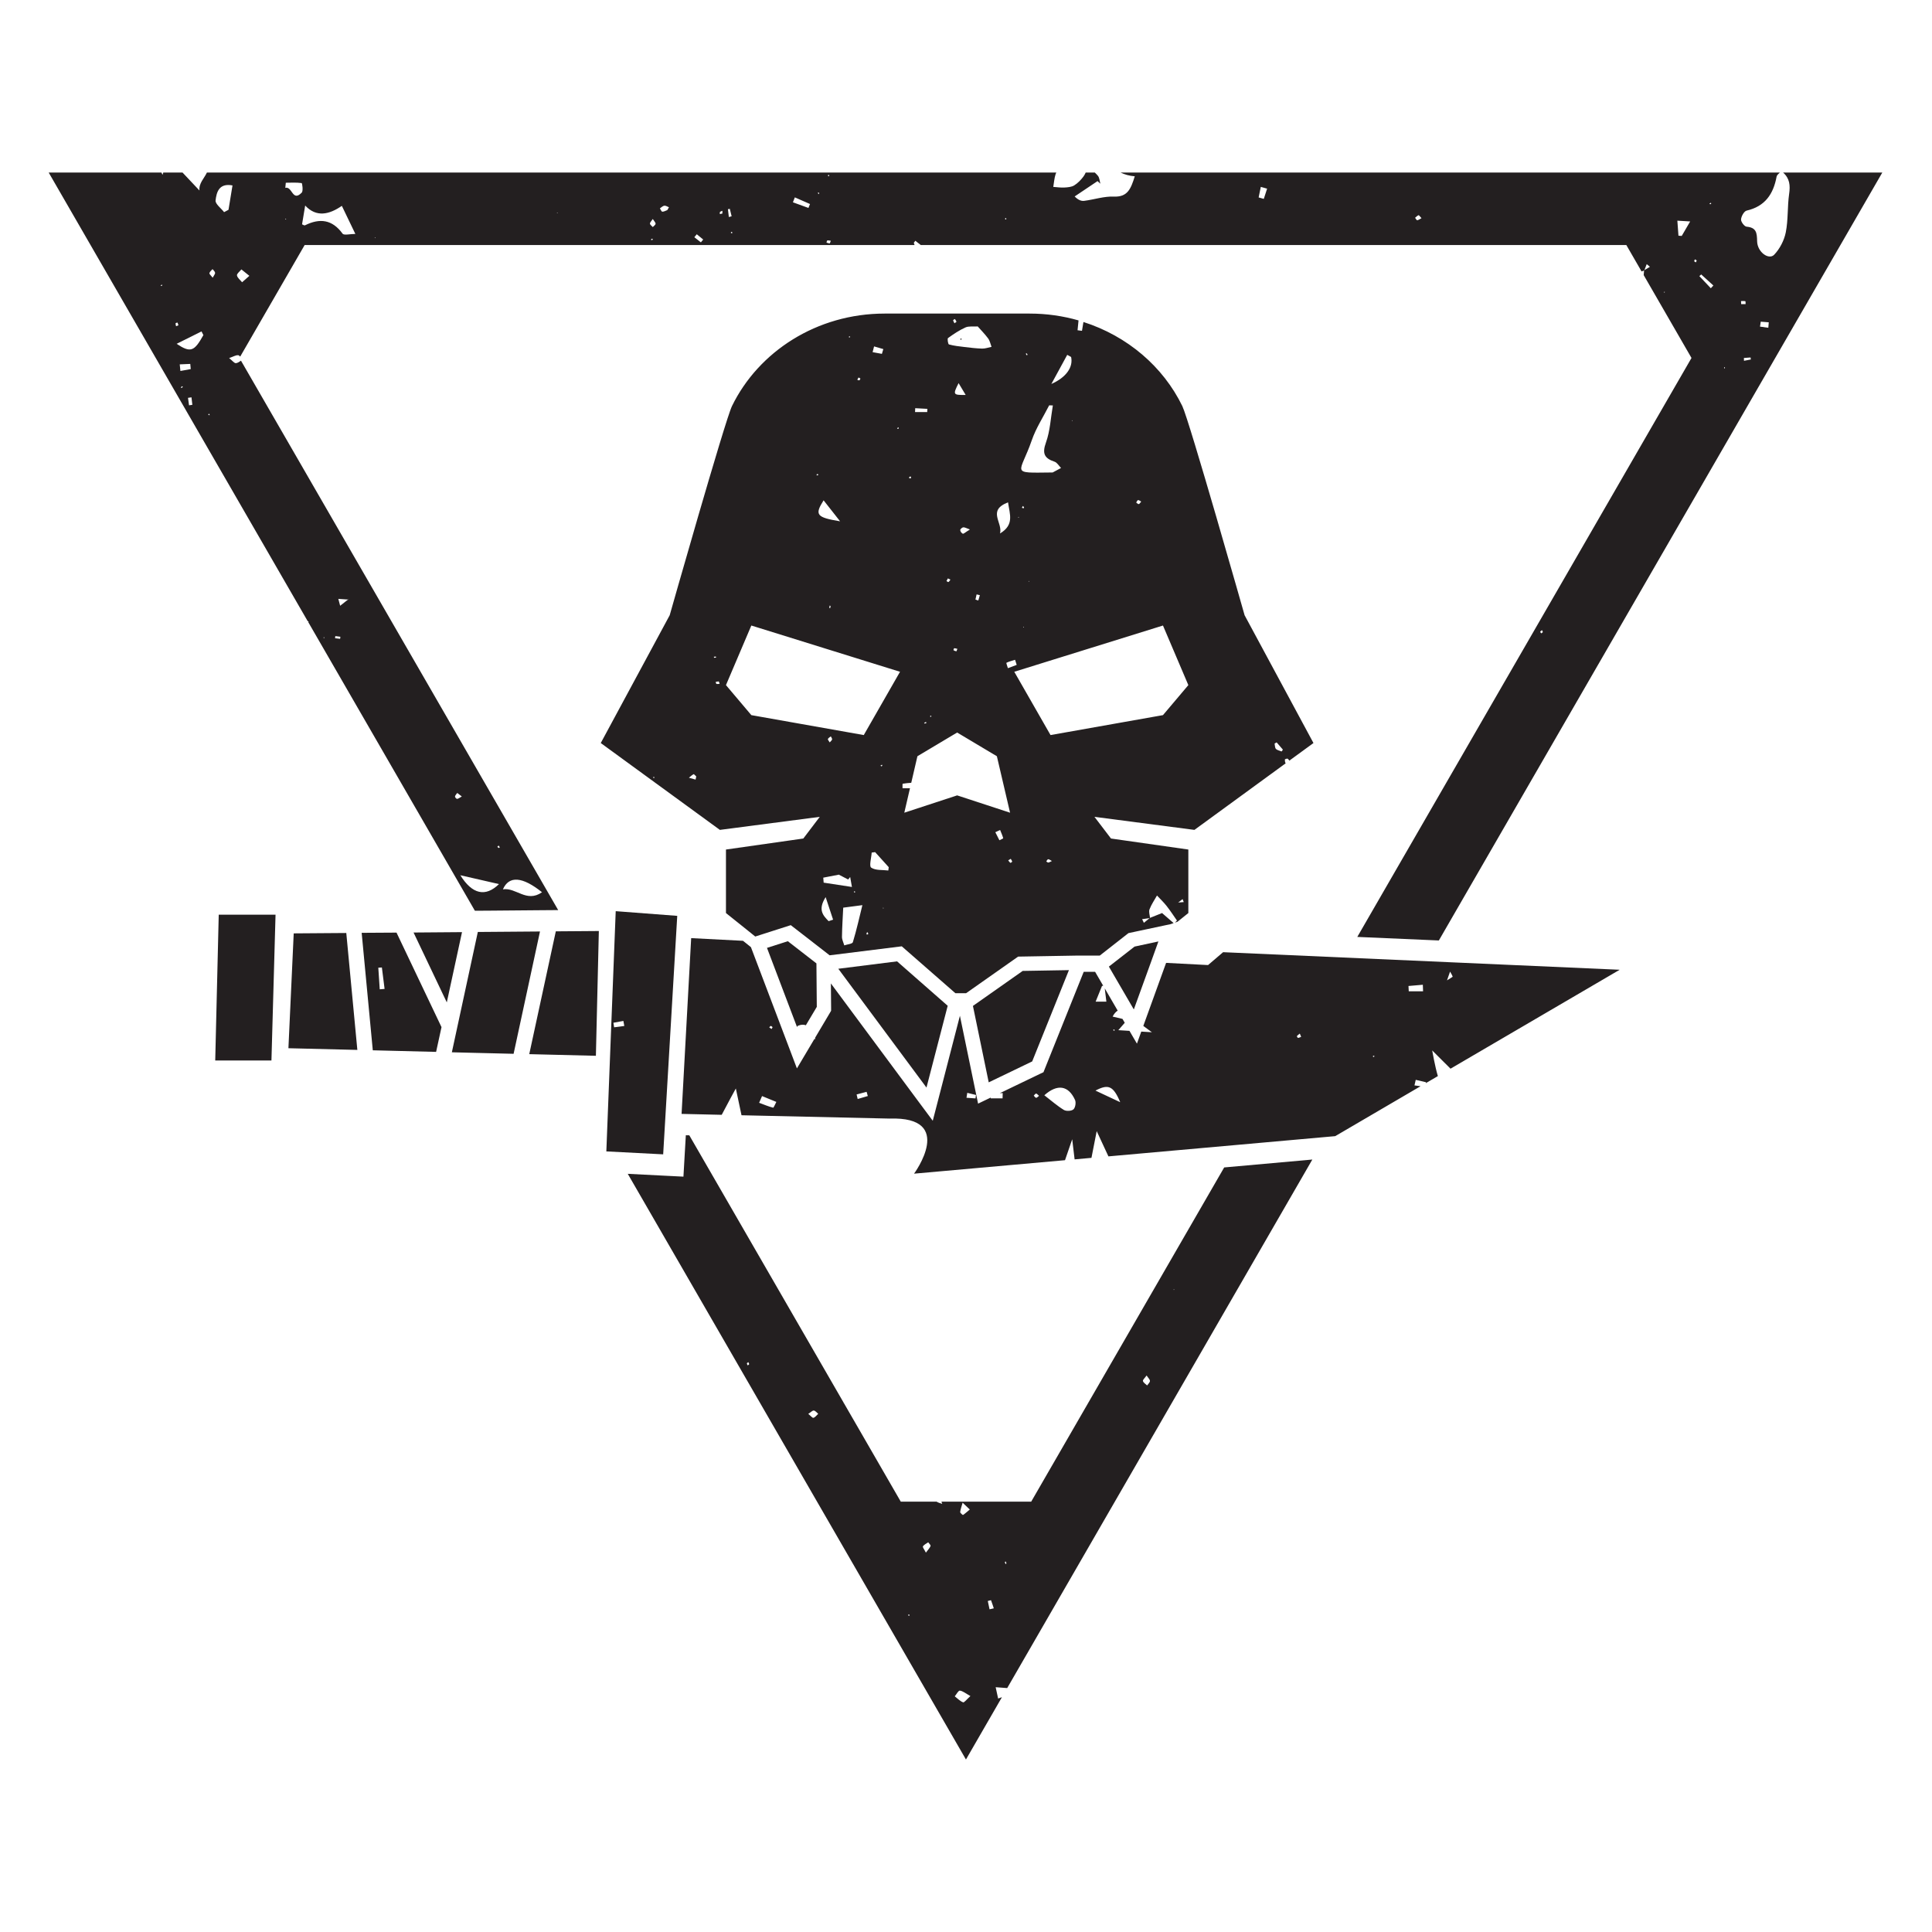 <?xml version="1.0" encoding="UTF-8" standalone="no"?>
<!-- Created with Inkscape (http://www.inkscape.org/) -->

<svg
   width="400pt"
   height="400pt"
   viewBox="0 0 141.111 141.111"
   version="1.1"
   id="svg1"
   inkscape:version="1.3.2 (091e20e, 2023-11-25)"
   sodipodi:docname="kommandos.svg"
   xmlns:inkscape="http://www.inkscape.org/namespaces/inkscape"
   xmlns:sodipodi="http://sodipodi.sourceforge.net/DTD/sodipodi-0.dtd"
   xmlns="http://www.w3.org/2000/svg"
   xmlns:svg="http://www.w3.org/2000/svg">
  <sodipodi:namedview
     id="namedview1"
     pagecolor="#ffffff"
     bordercolor="#666666"
     borderopacity="1.0"
     inkscape:showpageshadow="2"
     inkscape:pageopacity="0.0"
     inkscape:pagecheckerboard="0"
     inkscape:deskcolor="#d1d1d1"
     inkscape:document-units="mm"
     inkscape:zoom="0.2102413"
     inkscape:cx="392.40625"
     inkscape:cy="558.88162"
     inkscape:window-width="1512"
     inkscape:window-height="916"
     inkscape:window-x="0"
     inkscape:window-y="38"
     inkscape:window-maximized="1"
     inkscape:current-layer="layer1" />
  <defs
     id="defs1">
    <clipPath
       clipPathUnits="userSpaceOnUse"
       id="clipPath38">
      <path
         d="M 0,0 H 609.449 V 793.701 H 0 Z"
         transform="translate(-196.133,-418.46)"
         id="path38" />
    </clipPath>
    <clipPath
       clipPathUnits="userSpaceOnUse"
       id="clipPath40">
      <path
         d="M 0,0 H 609.449 V 793.701 H 0 Z"
         transform="translate(-357.953,-433.975)"
         id="path40" />
    </clipPath>
    <clipPath
       clipPathUnits="userSpaceOnUse"
       id="clipPath42">
      <path
         d="M 0,0 H 609.449 V 793.701 H 0 Z"
         transform="translate(-344.557,-436.2)"
         id="path42" />
    </clipPath>
    <clipPath
       clipPathUnits="userSpaceOnUse"
       id="clipPath44">
      <path
         d="M 0,0 H 609.449 V 793.701 H 0 Z"
         transform="translate(-274.447,-461.998)"
         id="path44" />
    </clipPath>
    <clipPath
       clipPathUnits="userSpaceOnUse"
       id="clipPath46">
      <path
         d="M 0,0 H 609.449 V 793.701 H 0 Z"
         transform="translate(-303.813,-560.953)"
         id="path46" />
    </clipPath>
    <clipPath
       clipPathUnits="userSpaceOnUse"
       id="clipPath48">
      <path
         d="M 0,0 H 609.449 V 793.701 H 0 Z"
         transform="translate(-214.301,-412.863)"
         id="path48" />
    </clipPath>
    <clipPath
       clipPathUnits="userSpaceOnUse"
       id="clipPath50">
      <path
         d="M 0,0 H 609.449 V 793.701 H 0 Z"
         transform="translate(-164.438,-414.093)"
         id="path50" />
    </clipPath>
    <clipPath
       clipPathUnits="userSpaceOnUse"
       id="clipPath52">
      <path
         d="M 0,0 H 609.449 V 793.701 H 0 Z"
         transform="translate(-199.485,-418.855)"
         id="path52" />
    </clipPath>
    <clipPath
       clipPathUnits="userSpaceOnUse"
       id="clipPath54">
      <path
         d="M 0,0 H 609.449 V 793.701 H 0 Z"
         transform="translate(-244.94,-441.497)"
         id="path54" />
    </clipPath>
    <clipPath
       clipPathUnits="userSpaceOnUse"
       id="clipPath57">
      <path
         d="M 0,0 H 609.449 V 793.701 H 0 Z"
         transform="translate(-473.893,-595.395)"
         id="path57" />
    </clipPath>
    <clipPath
       clipPathUnits="userSpaceOnUse"
       id="clipPath59">
      <path
         d="M 0,0 H 609.449 V 793.701 H 0 Z"
         transform="translate(-273.757,-431.655)"
         id="path59" />
    </clipPath>
    <clipPath
       clipPathUnits="userSpaceOnUse"
       id="clipPath62">
      <path
         d="M 0,0 H 609.449 V 793.701 H 0 Z"
         transform="translate(-311.374,-279.455)"
         id="path62" />
    </clipPath>
  </defs>
  <g
     inkscape:label="Layer 1"
     inkscape:groupmode="layer"
     id="layer1">
    <g
       id="g1"
       transform="translate(-33.936,-77.357)">
      <path
         id="path36"
         d="m 49.656,154.814 h 4.106 l 0.299,-10.65 h -4.149 z"
         style="fill:#231f20;fill-opacity:1;fill-rule:nonzero;stroke:none;stroke-width:0.353" />
      <path
         id="path37"
         d="m 0,0 -9.309,19.555 -7.21,-0.045 2.302,-24.306 c 4.084,-0.101 8.575,-0.214 13.1,-0.327 z m -12.78,7.824 c -0.099,1.489 -0.198,2.978 -0.297,4.467 0.247,0.017 0.494,0.035 0.741,0.052 0.186,-1.479 0.372,-2.959 0.559,-4.438 -0.334,-0.027 -0.669,-0.054 -1.003,-0.081"
         style="fill:#231f20;fill-opacity:1;fill-rule:nonzero;stroke:none"
         transform="matrix(0.353,0,0,-0.353,66.183,152.377)"
         clip-path="url(#clipPath38)" />
      <path
         id="path39"
         d="m 0,0 -3.114,-2.663 -8.677,0.452 -0.237,-0.644 -4.164,-11.52 -0.317,-0.882 c 0.545,-0.402 1.122,-0.826 1.775,-1.307 -0.767,0.048 -1.485,0.093 -2.196,0.137 l -0.898,-2.496 -1.546,2.648 c -0.724,0.045 -1.472,0.092 -2.303,0.143 0.575,0.661 0.968,1.112 1.328,1.527 l -0.467,0.804 c -0.616,0.143 -1.264,0.295 -2.043,0.477 0.308,0.6 0.663,0.987 1.046,1.236 l -2.673,4.595 c 0.111,-0.913 0.223,-1.825 0.335,-2.738 h -2.222 c 0.555,1.371 0.937,2.314 1.319,3.257 0.083,0.01 0.166,0.019 0.249,0.028 l -1.678,2.884 h -2.358 l -8,-19.949 -0.327,-0.824 -0.79,-0.373 -8.25,-3.969 c 0.201,0.011 0.403,0.021 0.604,0.031 -0.008,-0.366 -0.017,-0.733 -0.026,-1.099 h -2.459 c -0.002,0.054 -0.004,0.108 -0.006,0.161 l -2.602,-1.251 -0.587,2.833 -3.171,15.345 -4.434,-17.151 -1.185,-4.57 -2.821,3.792 -18.257,24.621 0.045,-5.022 v -0.631 l -0.316,-0.542 -3.014,-5.079 c 0.028,-0.079 0.059,-0.15 0.086,-0.232 -0.071,0.006 -0.142,0.012 -0.214,0.018 l -1.224,-2.064 -2.393,-4.028 -1.658,4.378 -7.854,20.705 -1.647,1.32 -10.72,0.553 -1.985,-36.367 8.304,-0.192 c 1.162,2.246 2.923,5.45 2.923,5.45 l 1.173,-5.54 30.613,-0.688 c 13.856,0.485 5.088,-11.397 5.088,-11.397 l 31.234,2.787 1.489,4.333 0.497,-4.164 3.486,0.316 1.084,5.53 2.426,-5.225 46.928,4.186 17.659,10.331 c -0.421,0.056 -0.841,0.112 -1.262,0.168 0.087,0.383 0.174,0.767 0.261,1.15 0.715,-0.166 1.429,-0.332 2.144,-0.499 -0.022,-0.063 -0.044,-0.126 -0.066,-0.189 l 2.5,1.463 c -0.598,1.986 -1.174,5.314 -1.174,5.314 l 3.792,-3.78 35.002,20.469 z m -93.588,-15.267 c 0.114,0.009 0.242,-0.15 0.373,-0.241 -0.071,-0.129 -0.142,-0.258 -0.212,-0.387 -0.16,0.112 -0.321,0.225 -0.481,0.337 0.106,0.104 0.206,0.282 0.32,0.291 m 0.488,-16.909 c -0.989,0.256 -1.94,0.658 -2.902,1.017 0.202,0.463 0.405,0.925 0.607,1.388 0.985,-0.402 1.97,-0.804 2.955,-1.207 -0.225,-0.419 -0.551,-1.226 -0.66,-1.198 m 17.492,1.799 c -0.075,0.314 -0.15,0.627 -0.225,0.941 0.69,0.182 1.38,0.363 2.069,0.545 0.083,-0.29 0.166,-0.58 0.249,-0.871 -0.698,-0.205 -1.396,-0.41 -2.093,-0.615 m 24.377,0.123 c -0.621,0.045 -1.243,0.089 -1.864,0.134 0.054,0.339 0.107,0.678 0.16,1.016 0.603,-0.146 1.204,-0.292 1.806,-0.437 -0.034,-0.238 -0.068,-0.476 -0.102,-0.713 m 12.541,0.126 c -0.18,0.028 -0.325,0.286 -0.485,0.445 0.16,0.153 0.317,0.424 0.48,0.428 0.169,0.004 0.345,-0.25 0.609,-0.466 -0.259,-0.186 -0.453,-0.431 -0.604,-0.407 m 7.724,-2.392 c -0.402,-0.358 -1.487,-0.418 -1.976,-0.121 -1.379,0.839 -2.605,1.929 -4.048,3.039 2.689,2.393 4.985,2.043 6.353,-0.969 0.239,-0.524 0.067,-1.595 -0.329,-1.949 m 8.445,16.531 c 0.048,-0.024 0.057,-0.127 0.083,-0.195 -0.068,-0.024 -0.154,-0.085 -0.201,-0.063 -0.047,0.023 -0.057,0.127 -0.083,0.195 0.069,0.024 0.155,0.086 0.201,0.063 m -3.889,-12.646 c 2.636,1.38 3.672,1.042 5.123,-2.403 -2.135,1.002 -3.613,1.695 -5.123,2.403 m 41.919,10.905 c -0.076,-0.006 -0.273,0.314 -0.241,0.356 0.13,0.177 0.327,0.304 0.602,0.536 0.122,-0.298 0.2,-0.488 0.278,-0.677 -0.212,-0.079 -0.421,-0.198 -0.639,-0.215 m 15.592,-3.953 c -0.05,0.046 -0.1,0.093 -0.15,0.139 0.096,0.052 0.192,0.104 0.289,0.156 0.018,-0.069 0.068,-0.153 0.045,-0.203 -0.022,-0.049 -0.12,-0.063 -0.184,-0.092 m 7.312,13.592 c -0.019,0.366 -0.038,0.732 -0.057,1.098 0.99,0.086 1.98,0.172 2.97,0.257 0.016,-0.451 0.032,-0.903 0.048,-1.355 z m 7.915,2.263 c 0.334,0.958 0.483,1.384 0.632,1.811 0.19,-0.343 0.409,-0.677 0.54,-1.042 0.019,-0.053 -0.383,-0.257 -1.172,-0.769"
         style="fill:#231f20;fill-opacity:1;fill-rule:nonzero;stroke:none"
         transform="matrix(0.353,0,0,-0.353,123.27,146.904)"
         clip-path="url(#clipPath40)" />
      <path
         id="path41"
         d="m 0,0 -4.935,-1.065 -5.31,-4.14 5.14,-8.831 c 0.011,-0.001 0.021,-0.002 0.031,-0.002 l 3.619,9.988 z"
         style="fill:#231f20;fill-opacity:1;fill-rule:nonzero;stroke:none"
         transform="matrix(0.353,0,0,-0.353,118.544,146.119)"
         clip-path="url(#clipPath42)" />
      <path
         id="path43"
         d="m 0,0 -3.405,-4.485 -16.005,-2.28 v -13.14 l 4.665,-3.735 1.395,-1.125 7.35,2.355 3.795,-2.94 4.245,-3.3 14.925,1.86 11.1,-9.705 h 2.205 l 10.77,7.575 12.075,0.21 h 4.815 l 5.94,4.65 1.755,0.375 6.975,1.485 0.615,0.218 c -0.727,0.631 -1.46,1.268 -2.391,2.076 -0.611,-0.244 -1.551,-0.619 -2.493,-0.994 0.002,-0.015 0.005,-0.03 0.007,-0.044 l -0.029,0.034 c 0,0 0.029,-0.034 0.028,-0.034 -0.028,-0.004 -0.057,-0.008 -0.086,-0.012 -0.397,-0.325 -0.793,-0.649 -1.19,-0.973 -0.122,0.252 -0.243,0.504 -0.365,0.756 0.519,0.072 1.037,0.144 1.555,0.217 0.019,0.015 0.039,0.031 0.058,0.046 0.007,0.004 0.015,0.007 0.022,0.01 -0.058,0.598 -0.294,1.263 -0.102,1.767 0.381,1.003 1.015,1.909 1.544,2.856 0.663,-0.712 1.378,-1.384 1.978,-2.146 0.767,-0.973 1.441,-2.02 2.154,-3.035 -0.137,-0.142 -0.274,-0.284 -0.411,-0.425 l 0.546,0.193 2.22,1.785 v 13.14 L 60.255,-4.485 56.835,0 77.52,-2.7 96.399,11.074 c -0.143,0.189 -0.171,0.521 -0.169,0.791 10e-4,0.062 0.472,0.235 0.589,0.156 0.124,-0.085 0.226,-0.218 0.343,-0.39 L 102.15,15.27 87.9,41.715 c 0,0 -11.43,40.26 -12.885,43.275 -3.965,8.156 -11.372,14.495 -20.459,17.398 -0.101,-0.608 -0.202,-1.216 -0.302,-1.825 -0.305,0.038 -0.611,0.076 -0.916,0.114 0.068,0.68 0.135,1.36 0.203,2.039 -3.201,0.919 -6.597,1.414 -10.116,1.414 h -30 c -14.01,0 -26.085,-7.845 -31.59,-19.14 C -19.62,81.975 -31.05,41.715 -31.05,41.715 L -45.315,15.27 -20.67,-2.7 Z m 75.066,-17.02 c 0.082,-0.205 0.164,-0.409 0.246,-0.615 l -1.141,-0.092 c -0.013,-0.01 -0.026,-0.021 -0.039,-0.031 l -0.026,0.026 c 0.022,0.002 0.043,0.003 0.065,0.005 0.299,0.236 0.597,0.472 0.895,0.707 m 19.468,32.423 c 0.43,-0.5 0.861,-1 1.292,-1.501 -0.09,-0.126 -0.179,-0.252 -0.269,-0.378 -0.402,0.169 -0.899,0.248 -1.176,0.537 -0.227,0.237 -0.192,0.724 -0.273,1.101 0.142,0.08 0.284,0.161 0.426,0.241 M 37.165,-4.843 c -0.281,0.555 -0.561,1.109 -0.841,1.663 0.329,0.154 0.659,0.307 0.988,0.461 0.228,-0.564 0.483,-1.12 0.644,-1.703 0.017,-0.063 -0.514,-0.277 -0.791,-0.421 m 2.277,-4.676 c -0.178,0.134 -0.305,0.335 -0.452,0.512 0.142,0.086 0.284,0.173 0.525,0.319 0.11,-0.198 0.252,-0.376 0.294,-0.576 0.013,-0.061 -0.325,-0.286 -0.367,-0.255 m 7.838,0.063 c -0.133,-0.01 -0.279,0.152 -0.419,0.237 0.13,0.16 0.251,0.439 0.392,0.45 0.191,0.015 0.398,-0.176 0.778,-0.371 -0.366,-0.163 -0.554,-0.3 -0.751,-0.316 m 18.567,74.991 c 0.146,0.045 0.369,-0.158 0.661,-0.302 -0.214,-0.236 -0.344,-0.501 -0.506,-0.523 -0.16,-0.022 -0.353,0.203 -0.531,0.32 0.122,0.178 0.214,0.455 0.376,0.505 m 5.163,-25.95 5.25,-12.33 -5.25,-6.21 -23.265,-4.125 -7.5,13.095 z M 42.178,63.849 c -0.124,0.014 -0.243,0.062 -0.365,0.099 0.071,0.12 0.143,0.241 0.225,0.381 0.087,-0.107 0.179,-0.192 0.23,-0.298 0.019,-0.04 -0.065,-0.185 -0.09,-0.182 m 0.075,-24.535 -0.094,-0.159 -0.067,0.173 z m 0.926,9.375 0.085,0.14 0.062,-0.154 z m 9.032,33.376 0.069,-0.148 -0.143,0.003 z m -1.01,13.527 c 0.267,-0.148 0.535,-0.295 0.803,-0.443 0.453,-2.051 -0.945,-4.199 -4.085,-5.583 1.275,2.34 2.278,4.183 3.282,6.026 M 42.77,95.94 c 0.079,-0.107 0.158,-0.214 0.237,-0.321 -0.056,-0.043 -0.112,-0.086 -0.167,-0.129 -0.074,0.105 -0.155,0.206 -0.215,0.318 -0.007,0.014 0.094,0.087 0.145,0.132 m 1.103,-18.007 c 0.869,2.518 2.379,4.815 3.596,7.213 0.253,-0.008 0.506,-0.016 0.759,-0.024 -0.445,-2.573 -0.56,-5.264 -1.431,-7.684 -0.811,-2.255 -0.333,-3.256 1.781,-3.957 0.533,-0.177 0.901,-0.854 1.344,-1.3 -0.568,-0.307 -1.135,-0.616 -1.708,-0.915 -0.07,-0.037 -0.173,-0.015 -0.261,-0.016 -8.757,-0.098 -6.52,-0.387 -4.08,6.683 m -2.734,-15.846 0.067,-0.179 -0.172,0.023 z M 40.746,31.44 c -0.607,-0.226 -1.214,-0.453 -1.821,-0.68 -0.112,0.387 -0.372,1.084 -0.31,1.113 0.566,0.274 1.188,0.432 1.794,0.624 0.113,-0.352 0.225,-0.705 0.337,-1.057 m -1.793,33.628 c 0.362,-2.515 1.324,-4.64 -1.657,-6.435 0.604,2.291 -2.716,4.748 1.657,6.435 m -11.001,37.938 c 0.119,-0.182 0.263,-0.355 0.336,-0.554 0.016,-0.044 -0.225,-0.181 -0.418,-0.329 -0.107,0.226 -0.234,0.419 -0.275,0.629 -0.012,0.06 0.231,0.168 0.357,0.254 m -1.416,-3.944 c 1.142,0.828 2.336,1.627 3.617,2.202 0.684,0.306 1.578,0.145 2.528,0.204 0.615,-0.697 1.456,-1.542 2.159,-2.489 0.359,-0.484 0.472,-1.151 0.697,-1.735 -0.644,-0.128 -1.292,-0.375 -1.932,-0.36 -1.235,0.03 -2.469,0.187 -3.698,0.332 -1.069,0.126 -2.15,0.243 -3.181,0.527 -0.186,0.051 -0.37,1.187 -0.19,1.319 m 6.587,-53.199 c -0.108,-0.367 -0.216,-0.733 -0.324,-1.099 -0.196,0.065 -0.392,0.13 -0.589,0.195 0.08,0.355 0.159,0.71 0.239,1.065 0.225,-0.054 0.449,-0.108 0.674,-0.161 m -4.4,43.876 c 0.533,-0.892 0.942,-1.575 1.464,-2.446 -2.631,-0.029 -2.673,0.041 -1.464,2.446 M 28.467,34.763 c -0.091,-0.241 -0.169,-0.519 -0.198,-0.514 -0.208,0.036 -0.419,0.109 -0.595,0.224 -0.034,0.022 0.077,0.401 0.133,0.404 0.208,0.012 0.421,-0.065 0.66,-0.114 m 1.222,25.139 c 0.317,0.03 0.659,-0.194 1.377,-0.444 -0.979,-0.602 -1.308,-0.94 -1.47,-0.873 -0.252,0.104 -0.527,0.479 -0.535,0.746 -0.006,0.196 0.388,0.549 0.628,0.571 M 26.511,49.335 c 0.238,-0.117 0.381,-0.188 0.523,-0.258 -0.131,-0.171 -0.238,-0.377 -0.406,-0.494 -0.061,-0.043 -0.27,0.127 -0.412,0.2 0.098,0.182 0.195,0.365 0.295,0.552 M 22.912,20.933 c 0.043,0.019 0.121,-0.045 0.183,-0.072 -0.031,-0.063 -0.063,-0.125 -0.094,-0.188 -0.062,0.028 -0.123,0.056 -0.185,0.084 0.031,0.062 0.048,0.156 0.096,0.176 m -3.161,63.621 c 0.838,-0.047 1.676,-0.093 2.514,-0.14 -0.012,-0.22 -0.024,-0.44 -0.036,-0.66 h -2.517 c 0.013,0.267 0.026,0.533 0.039,0.8 m 2.35,-65.099 c -0.121,-0.057 -0.237,-0.127 -0.364,-0.162 -0.03,-0.008 -0.093,0.103 -0.14,0.159 0.12,0.058 0.241,0.115 0.361,0.172 0.048,-0.057 0.095,-0.113 0.143,-0.169 m -3.396,50.967 c 0.036,0.021 0.188,-0.064 0.185,-0.089 -0.014,-0.117 -0.062,-0.23 -0.098,-0.345 -0.125,0.059 -0.249,0.117 -0.379,0.178 0.102,0.094 0.186,0.194 0.292,0.256 M 17.158,6.849 c 0.582,0.105 1.176,0.148 1.77,0.194 l 1.277,5.497 8.22,4.905 8.22,-4.905 L 39.375,0.855 28.425,4.44 17.49,0.855 18.664,5.909 h -1.54 c 0.009,0.328 -0.032,0.928 0.034,0.94 M 1.828,-21.583 c -1.138,1.17 -2.28,2.34 -0.612,4.972 0.625,-1.893 1.083,-3.279 1.541,-4.665 -0.31,-0.103 -0.619,-0.205 -0.929,-0.307 m 2.098,9.615 -0.032,0.032 c 0.658,-0.342 1.316,-0.684 1.974,-1.027 0.142,0.171 0.284,0.341 0.425,0.511 0.1,-0.567 0.199,-1.134 0.361,-2.057 -2.12,0.323 -3.984,0.608 -5.849,0.892 -0.027,0.344 -0.055,0.689 -0.082,1.033 1.067,0.205 2.135,0.41 3.203,0.616 M 1.685,16.1 c 0.094,0.228 0.389,0.372 0.6,0.551 0.097,-0.21 0.291,-0.435 0.264,-0.628 C 2.521,15.826 2.275,15.66 2.059,15.401 1.889,15.7 1.629,15.966 1.685,16.1 m 5.163,-42.033 c -0.111,-0.366 -1.162,-0.448 -1.779,-0.662 -0.167,0.591 -0.482,1.185 -0.475,1.775 0.026,2.027 0.165,4.053 0.259,6.029 0.97,0.127 2.272,0.298 3.964,0.519 -0.611,-2.472 -1.192,-5.096 -1.969,-7.661 m 0.209,10.467 c 0.065,0.023 0.148,0.081 0.189,0.06 0.047,-0.025 0.056,-0.121 0.081,-0.186 -0.063,-0.022 -0.147,-0.08 -0.186,-0.058 -0.047,0.027 -0.057,0.12 -0.084,0.184 m 2.722,-8.92 c -0.043,0.066 -0.13,0.14 -0.12,0.196 0.021,0.12 0.092,0.231 0.149,0.358 0.089,-0.122 0.172,-0.238 0.256,-0.353 -0.095,-0.067 -0.19,-0.134 -0.285,-0.201 m 3.269,5.464 0.094,0.156 0.073,-0.167 z m 1.131,7.819 c -1.212,0.154 -2.644,-0.017 -3.543,0.595 -0.46,0.313 0.037,2.029 0.101,3.111 0.238,0.032 0.475,0.064 0.713,0.095 0.938,-1.038 1.876,-2.077 2.815,-3.115 -0.029,-0.229 -0.057,-0.457 -0.086,-0.686 m -1.616,21.716 c 0.103,0.057 0.207,0.114 0.311,0.171 0.019,-0.076 0.073,-0.167 0.048,-0.223 -0.024,-0.054 -0.13,-0.071 -0.21,-0.108 -0.048,0.051 -0.099,0.105 -0.149,0.16 m 3.615,70.008 c 0.053,-0.049 0.106,-0.099 0.16,-0.148 -0.031,-0.069 -0.044,-0.166 -0.097,-0.199 -0.048,-0.03 -0.14,0.01 -0.212,0.019 0.05,0.109 0.099,0.219 0.149,0.328 m -4.945,16.713 c 0.638,-0.184 1.276,-0.368 1.914,-0.553 -0.099,-0.328 -0.197,-0.657 -0.296,-0.986 -0.64,0.117 -1.281,0.234 -1.922,0.352 0.102,0.395 0.203,0.792 0.304,1.187 M 8.022,90.91 C 8.154,90.836 8.286,90.761 8.419,90.686 8.341,90.554 8.291,90.36 8.187,90.324 8.072,90.284 7.907,90.389 7.763,90.43 7.85,90.59 7.936,90.75 8.022,90.91 M 6.103,99.442 C 6.162,99.412 6.22,99.383 6.279,99.353 6.248,99.294 6.229,99.2 6.184,99.184 6.14,99.168 6.068,99.234 6.008,99.263 c 0.032,0.06 0.064,0.119 0.095,0.179 M 0.791,65.489 c 1.228,-1.562 2.321,-2.952 3.414,-4.342 -4.91,0.814 -5.307,1.341 -3.414,4.342 M 2.237,43.623 C 2.224,43.471 2.182,43.32 2.149,43.17 2.083,43.2 1.96,43.235 1.962,43.258 c 0.015,0.155 0.057,0.306 0.091,0.459 0.064,-0.031 0.186,-0.068 0.184,-0.094 m -2.662,27.302 c 0.061,-0.017 0.098,-0.113 0.146,-0.175 -0.117,-0.042 -0.235,-0.084 -0.353,-0.126 -0.003,0.077 -0.007,0.155 -0.011,0.233 0.074,0.026 0.157,0.086 0.218,0.068 m -13.735,-31.34 30.765,-9.57 -7.5,-13.095 -23.265,4.125 -5.25,6.21 z M -34.485,8.078 c 0.023,0.061 0.046,0.121 0.069,0.182 0.054,-0.006 0.134,0.008 0.156,-0.021 0.035,-0.048 0.031,-0.123 0.043,-0.187 -0.089,0.009 -0.178,0.017 -0.268,0.026 m 8.788,-0.371 c -0.458,0.128 -0.917,0.257 -1.376,0.386 0.317,0.253 0.613,0.548 0.967,0.729 0.082,0.043 0.362,-0.3 0.551,-0.466 -0.047,-0.217 -0.094,-0.433 -0.142,-0.649 m 3.784,25.415 c 0.138,0.018 0.276,0.042 0.414,0.044 0.013,0 0.028,-0.137 0.043,-0.21 -0.134,-0.019 -0.269,-0.046 -0.403,-0.045 -0.018,0 -0.036,0.137 -0.054,0.211 m 0.549,-5.617 c -0.092,0.027 -0.126,0.258 -0.186,0.397 0.214,0.045 0.429,0.121 0.641,0.115 0.055,-0.001 0.103,-0.258 0.19,-0.496 -0.238,-0.013 -0.458,-0.069 -0.645,-0.016"
         style="fill:#231f20;fill-opacity:1;fill-rule:nonzero;stroke:none"
         transform="matrix(0.353,0,0,-0.353,93.811,137.018)"
         clip-path="url(#clipPath44)" />
      <path
         id="path45"
         d="m 0,0 c -0.016,0.048 -0.12,0.067 -0.186,0.098 -0.03,-0.067 -0.097,-0.145 -0.08,-0.197 0.015,-0.047 0.121,-0.066 0.186,-0.097 C -0.05,-0.13 0.017,-0.051 0,0"
         style="fill:#231f20;fill-opacity:1;fill-rule:nonzero;stroke:none"
         transform="matrix(0.353,0,0,-0.353,104.17,102.109)"
         clip-path="url(#clipPath46)" />
      <path
         id="path47"
         d="m 0,0 c 8.045,-0.192 13.788,-0.339 13.788,-0.339 l 0.61,25.817 -8.903,-0.067 z"
         style="fill:#231f20;fill-opacity:1;fill-rule:nonzero;stroke:none"
         transform="matrix(0.353,0,0,-0.353,72.592,154.351)"
         clip-path="url(#clipPath48)" />
      <path
         id="path49"
         d="M 0,0 C 0.147,0 6.07,-0.147 14.262,-0.35 L 11.972,23.842 1.095,23.763 Z"
         style="fill:#231f20;fill-opacity:1;fill-rule:nonzero;stroke:none"
         transform="matrix(0.353,0,0,-0.353,55.002,153.918)"
         clip-path="url(#clipPath50)" />
      <path
         id="path51"
         d="m 0,0 -1.106,-5.123 -0.101,-0.474 c 0.113,0 0.214,0 0.327,-0.011 1.207,-0.022 2.403,-0.057 3.588,-0.09 3.069,-0.068 6.059,-0.136 8.858,-0.215 L 17.027,19.396 4.164,19.295 Z"
         style="fill:#231f20;fill-opacity:1;fill-rule:nonzero;stroke:none"
         transform="matrix(0.353,0,0,-0.353,67.366,152.238)"
         clip-path="url(#clipPath52)" />
      <path
         id="path53"
         d="m 0,0 -12.73,0.97 -1.94,-49.707 11.76,-0.607 z m -13.06,-23.06 c -0.05,0.315 -0.1,0.63 -0.149,0.945 0.688,0.124 1.377,0.249 2.065,0.373 0.064,-0.347 0.127,-0.695 0.191,-1.043 -0.702,-0.092 -1.405,-0.184 -2.107,-0.275"
         style="fill:#231f20;fill-opacity:1;fill-rule:nonzero;stroke:none"
         transform="matrix(0.353,0,0,-0.353,83.401,144.25)"
         clip-path="url(#clipPath54)" />
      <path
         id="path55"
         d="m 66.57,150.57 1.111,-5.131 -3.539,0.028 z"
         style="fill:#231f20;fill-opacity:1;fill-rule:nonzero;stroke:none;stroke-width:0.353" />
      <path
         id="path56"
         d="m 0,0 c 1.375,-1.232 1.501,-2.671 1.251,-4.411 -0.379,-2.637 -0.179,-5.371 -0.696,-7.97 -0.33,-1.653 -1.233,-3.401 -2.391,-4.619 -1.111,-1.169 -3.497,0.53 -3.539,2.782 -0.032,1.744 -0.151,2.836 -2.187,3.013 -0.45,0.04 -1.18,1.015 -1.14,1.507 0.053,0.656 0.633,1.697 1.16,1.818 3.806,0.873 5.533,3.423 6.196,7.023 0.057,0.308 0.368,0.57 0.675,0.857 h -136.42 c 0.844,-0.408 1.802,-0.693 2.948,-0.784 -0.811,-2.579 -1.474,-4.317 -4.33,-4.196 -2.03,0.086 -4.087,-0.62 -6.143,-0.881 -0.595,-0.075 -1.232,0.169 -1.967,0.909 1.579,1.059 3.158,2.118 4.736,3.177 0.195,-0.18 0.389,-0.361 0.584,-0.541 -0.154,0.548 -0.17,1.205 -0.494,1.621 -0.196,0.251 -0.433,0.47 -0.663,0.695 h -1.877 c -0.133,-0.294 -0.278,-0.579 -0.467,-0.831 -0.527,-0.705 -1.179,-1.382 -1.92,-1.837 -0.562,-0.343 -1.344,-0.397 -2.036,-0.437 -0.757,-0.043 -1.524,0.079 -2.286,0.129 0.151,0.885 0.21,1.801 0.484,2.647 0.036,0.113 0.089,0.221 0.14,0.329 h -175.742 c -0.564,-1.219 -1.699,-2.214 -1.545,-3.719 -1.233,1.308 -2.361,2.504 -3.507,3.719 h -3.976 c -0.062,-0.183 -0.116,-0.345 -0.163,-0.484 -0.071,0.158 -0.148,0.325 -0.22,0.484 h -23.331 l 30.81,-53.37 22.765,-39.429 c 0.068,-0.04 0.137,-0.081 0.205,-0.122 -0.021,-0.041 -0.043,-0.081 -0.064,-0.122 l 34.469,-59.702 2.745,0.015 10.515,0.09 3.975,0.03 -65.63,113.677 c -0.348,-0.236 -0.695,-0.489 -1.058,-0.514 -0.335,-0.023 -0.708,0.505 -1.398,1.052 0.88,0.304 1.397,0.64 1.877,0.594 0.147,-0.015 0.282,-0.138 0.415,-0.29 L -305.901,-15 h 126.191 c -0.051,0.155 -0.104,0.312 -0.155,0.465 0.107,0.139 0.213,0.279 0.32,0.418 0.344,-0.305 0.771,-0.581 1.122,-0.883 h 145.987 l 3.158,-5.473 c 0.152,0.072 0.316,0.137 0.512,0.184 10e-4,0.018 0.003,0.036 0.004,0.053 0.023,0.014 0.046,0.028 0.07,0.042 0.159,0.413 0.317,0.827 0.476,1.241 0.221,-0.185 0.442,-0.37 0.662,-0.555 -0.379,-0.229 -0.759,-0.457 -1.138,-0.686 -0.011,-0.026 -0.021,-0.053 -0.031,-0.079 -0.017,-0.004 -0.026,-0.012 -0.043,-0.016 -0.028,-0.312 -0.052,-0.625 -0.076,-0.939 l 9.891,-17.142 -69.15,-119.79 16.875,-0.735 L 20.529,0 Z m -335.565,-23.486 c -0.046,0.043 -0.089,0.089 -0.133,0.135 0.09,0.054 0.18,0.107 0.269,0.161 0.015,-0.066 0.059,-0.145 0.037,-0.193 -0.023,-0.049 -0.111,-0.068 -0.173,-0.103 m 61.873,-121.91 c 2.96,-0.678 5.275,-1.208 7.999,-1.832 -2.797,-2.737 -5.548,-2.113 -7.999,1.832 m 16.903,-3.521 c -3.222,-2.247 -5.381,1.049 -8.091,0.6 1.249,2.873 4.047,2.647 8.091,-0.6 m -8.984,9.669 c 0.081,-0.117 0.175,-0.227 0.233,-0.355 0.014,-0.03 -0.121,-0.175 -0.14,-0.166 -0.129,0.061 -0.246,0.148 -0.368,0.228 0.092,0.098 0.183,0.196 0.275,0.293 m -8.554,10.876 c 0.244,-0.189 0.488,-0.378 0.943,-0.729 -0.471,-0.256 -0.719,-0.478 -0.984,-0.5 -0.14,-0.012 -0.46,0.356 -0.431,0.497 0.055,0.265 0.304,0.49 0.472,0.732 m -22.563,40.047 0.034,-0.035 -0.034,0.035 c 0.034,0.048 0.067,0.096 0.101,0.144 -0.022,-0.06 -0.044,-0.119 -0.067,-0.179 -0.024,0.002 -0.048,0.004 -0.072,0.005 -0.543,-0.429 -1.087,-0.858 -1.63,-1.287 -0.127,0.475 -0.253,0.95 -0.379,1.426 0.67,-0.046 1.34,-0.092 2.009,-0.139 0.013,0.01 0.025,0.02 0.038,0.03 m -2.669,-7.592 c 0.35,-0.046 0.7,-0.092 1.05,-0.138 -0.018,-0.142 -0.036,-0.284 -0.054,-0.427 -0.351,0.042 -0.702,0.083 -1.052,0.125 0.019,0.146 0.037,0.293 0.056,0.44 m -2.273,-0.231 c -0.026,-0.076 -0.052,-0.153 -0.092,-0.274 -0.034,0.114 -0.053,0.174 -0.071,0.234 0.054,0.013 0.108,0.027 0.163,0.04 m 104.284,95.679 c 0.067,-0.036 0.174,-0.06 0.188,-0.11 0.016,-0.056 -0.053,-0.135 -0.085,-0.205 -0.067,0.038 -0.134,0.075 -0.2,0.113 0.032,0.067 0.065,0.135 0.097,0.202 m -135.059,-30.73 c 0.007,0.068 0.246,0.11 0.38,0.164 0.074,-0.185 0.171,-0.367 0.202,-0.559 0.005,-0.036 -0.257,-0.114 -0.481,-0.21 -0.045,0.222 -0.122,0.419 -0.101,0.605 m 0.858,-8.495 c 0.727,0.031 1.453,0.063 2.179,0.095 0.033,-0.357 0.066,-0.714 0.099,-1.071 -0.713,-0.13 -1.427,-0.26 -2.14,-0.39 -0.046,0.455 -0.092,0.91 -0.138,1.366 m 0.353,-4.906 c -0.038,0.058 -0.118,0.157 -0.107,0.169 0.08,0.086 0.179,0.155 0.272,0.229 0.04,-0.057 0.079,-0.113 0.119,-0.17 -0.094,-0.076 -0.189,-0.152 -0.284,-0.228 m 1.572,-3.564 c -0.072,0.515 -0.144,1.029 -0.216,1.544 0.24,0.035 0.48,0.069 0.72,0.104 0.061,-0.516 0.122,-1.033 0.182,-1.55 -0.228,-0.033 -0.457,-0.065 -0.686,-0.098 m -2.57,12.72 c 1.942,0.968 3.547,1.768 5.152,2.568 0.129,-0.254 0.257,-0.508 0.386,-0.762 -1.888,-3.388 -2.633,-3.725 -5.538,-1.806 m 6.641,-14.751 c -0.03,0.053 -0.097,0.123 -0.082,0.162 0.021,0.055 0.104,0.085 0.16,0.126 0.044,-0.095 0.089,-0.19 0.133,-0.285 -0.07,0 -0.141,0 -0.211,-0.003 m 0.818,28.429 c -0.343,0.458 -0.716,0.747 -0.673,0.945 0.067,0.311 0.415,0.56 0.645,0.836 0.189,-0.252 0.501,-0.49 0.53,-0.759 0.027,-0.251 -0.247,-0.535 -0.502,-1.022 m 3.275,14.053 c -0.303,-0.162 -0.606,-0.324 -0.91,-0.486 -0.629,0.815 -1.852,1.7 -1.766,2.43 0.197,1.66 0.686,3.632 3.502,3.099 -0.284,-1.733 -0.555,-3.388 -0.826,-5.043 m 2.812,-14.992 c -0.378,0.468 -0.97,0.899 -1.06,1.417 -0.06,0.35 0.585,0.823 0.914,1.241 0.473,-0.381 0.945,-0.761 1.652,-1.33 -0.69,-0.608 -1.098,-0.968 -1.506,-1.328 m 8.929,12.998 0.112,0.184 0.077,-0.203 z m 0.013,6.532 c 0.034,0.354 0.068,0.707 0.102,1.061 1.098,0.007 2.205,0.077 3.282,-0.071 0.112,-0.015 0.357,-1.62 0.012,-1.977 -1.938,-2.009 -1.95,1.388 -3.396,0.987 m 11.85,-9.477 c -2.138,2.935 -4.707,3.251 -7.774,1.731 -0.156,-0.077 -0.462,0.148 -0.61,0.201 0.209,1.262 0.409,2.47 0.644,3.887 2.324,-2.504 4.999,-1.855 7.588,-0.065 0.86,-1.788 1.674,-3.481 2.793,-5.808 -1.065,0 -2.355,-0.339 -2.641,0.054 m 6.721,-0.945 -0.076,0.146 h 0.147 z m 37.755,5.165 -0.141,0.073 0.143,0.074 z m 19.388,-5.575 c -0.005,0.078 -0.009,0.155 -0.013,0.233 0.075,0.028 0.159,0.09 0.223,0.073 0.059,-0.016 0.096,-0.115 0.143,-0.178 -0.118,-0.043 -0.236,-0.085 -0.353,-0.128 m 0.325,2.722 c -0.21,0.235 -0.565,0.457 -0.589,0.711 -0.024,0.242 0.296,0.517 0.582,0.958 0.285,-0.452 0.594,-0.726 0.582,-0.983 -0.012,-0.238 -0.37,-0.458 -0.575,-0.686 m 3.005,3.512 c -0.348,-0.124 -0.701,-0.348 -1.042,-0.331 -0.176,0.009 -0.33,0.445 -0.494,0.688 0.303,0.196 0.589,0.508 0.913,0.553 0.299,0.041 0.638,-0.205 0.959,-0.324 -0.112,-0.195 -0.224,-0.391 -0.336,-0.586 m 6.945,-6.679 c -0.452,0.355 -0.905,0.71 -1.357,1.066 0.168,0.204 0.336,0.409 0.504,0.613 0.444,-0.363 0.887,-0.727 1.33,-1.09 -0.159,-0.196 -0.318,-0.392 -0.477,-0.589 m 4.449,5.973 c -0.153,-0.037 -0.336,-0.082 -0.519,-0.127 0.001,0.149 -0.059,0.355 0.016,0.434 0.121,0.13 0.331,0.178 0.503,0.26 z m 1.147,0.89 c 0.128,0.025 0.257,0.049 0.385,0.074 0.126,-0.512 0.253,-1.024 0.379,-1.536 -0.192,-0.052 -0.383,-0.104 -0.575,-0.156 -0.063,0.54 -0.126,1.079 -0.189,1.618 m 0.645,-4.978 c -0.009,0.078 -0.044,0.169 -0.016,0.232 0.018,0.039 0.13,0.037 0.199,0.053 0.037,-0.07 0.074,-0.14 0.11,-0.21 -0.098,-0.025 -0.196,-0.05 -0.293,-0.075 m 16.015,5.239 c -1.072,0.389 -2.144,0.779 -3.216,1.168 0.133,0.34 0.265,0.68 0.398,1.019 1.046,-0.459 2.092,-0.918 3.138,-1.377 -0.107,-0.27 -0.214,-0.54 -0.32,-0.81 m 2.066,2.857 c -0.042,0.103 -0.084,0.206 -0.125,0.308 0.067,0.007 0.134,0.014 0.201,0.02 0.025,-0.065 0.078,-0.136 0.067,-0.194 -0.011,-0.052 -0.092,-0.089 -0.143,-0.134 m 2.329,-10.193 c -0.223,0.005 -0.444,0.105 -0.666,0.169 0.056,0.154 0.09,0.425 0.172,0.44 0.217,0.04 0.455,-0.03 0.724,-0.06 -0.105,-0.261 -0.171,-0.551 -0.23,-0.549 m 36.346,4.949 c -0.024,0.072 -0.082,0.159 -0.06,0.211 0.02,0.046 0.13,0.054 0.2,0.078 0.024,-0.07 0.084,-0.16 0.06,-0.204 -0.027,-0.05 -0.13,-0.058 -0.2,-0.085 m 53.472,4.261 c -0.355,0.1 -0.71,0.2 -1.065,0.301 0.149,0.728 0.297,1.455 0.446,2.183 l 1.305,-0.368 c -0.228,-0.705 -0.457,-1.411 -0.686,-2.116 m 31.74,-4.415 c -0.129,-0.011 -0.289,0.328 -0.435,0.508 0.236,0.189 0.452,0.427 0.72,0.537 0.078,0.031 0.306,-0.304 0.606,-0.62 -0.371,-0.191 -0.623,-0.401 -0.891,-0.425 m 51.21,-14.982 -0.201,0.098 0.202,0.097 z m 3.524,11.734 c -0.225,0.015 -0.451,0.031 -0.676,0.047 -0.076,1.037 -0.153,2.073 -0.229,3.11 0.767,-0.047 1.534,-0.093 2.65,-0.161 -0.746,-1.282 -1.245,-2.139 -1.745,-2.996 M -50.017,-95.36 c -0.087,0.114 -0.272,0.286 -0.245,0.331 0.086,0.143 0.25,0.239 0.384,0.352 0.06,-0.136 0.119,-0.273 0.175,-0.412 -0.107,-0.091 -0.21,-0.181 -0.314,-0.271 m 35.089,89.103 c 0.017,-0.069 0.067,-0.16 0.041,-0.204 -0.033,-0.054 -0.13,-0.07 -0.199,-0.103 -0.054,0.045 -0.109,0.091 -0.163,0.136 0.107,0.057 0.214,0.115 0.321,0.171 m -3.113,-12.335 c -0.12,0.079 -0.307,0.136 -0.339,0.242 -0.033,0.105 0.09,0.258 0.145,0.39 0.118,-0.076 0.235,-0.152 0.361,-0.233 -0.056,-0.132 -0.111,-0.265 -0.167,-0.399 m 3.089,-5.354 c -0.792,0.838 -1.584,1.676 -2.376,2.514 0.128,0.114 0.256,0.228 0.385,0.343 0.839,-0.762 1.679,-1.524 2.519,-2.286 -0.176,-0.191 -0.352,-0.381 -0.528,-0.571 m 2.811,-16.609 c -0.027,0.057 -0.08,0.117 -0.072,0.169 0.006,0.049 0.076,0.09 0.118,0.134 0.027,-0.056 0.054,-0.113 0.08,-0.169 -0.042,-0.044 -0.084,-0.089 -0.126,-0.134 m 3.434,13.956 c 0.303,0 0.612,0.031 0.903,-0.028 0.053,-0.011 0.031,-0.391 0.043,-0.6 h -0.914 c -0.011,0.209 -0.021,0.419 -0.032,0.628 m 0.614,-12.356 c -0.005,0.196 -0.011,0.391 -0.016,0.587 0.46,0.033 0.921,0.066 1.381,0.099 0.019,-0.138 0.037,-0.275 0.056,-0.413 -0.473,-0.091 -0.947,-0.181 -1.421,-0.273 m 5.033,6.835 c -0.572,0.08 -1.145,0.16 -1.718,0.24 0.052,0.34 0.104,0.681 0.156,1.022 0.552,-0.045 1.104,-0.09 1.655,-0.134 -0.031,-0.376 -0.062,-0.752 -0.093,-1.128"
         style="fill:#231f20;fill-opacity:1;fill-rule:nonzero;stroke:none"
         transform="matrix(0.353,0,0,-0.353,164.171,89.958)"
         clip-path="url(#clipPath57)" />
      <path
         id="path58"
         d="M 0,0 -5.55,4.305 -5.91,4.59 -7.365,4.125 -10.23,3.21 -4.014,-13.174 c 0.036,0.127 0.084,0.224 0.16,0.256 0.65,0.275 1.195,0.292 1.67,0.123 L 0.075,-9 Z"
         style="fill:#231f20;fill-opacity:1;fill-rule:nonzero;stroke:none"
         transform="matrix(0.353,0,0,-0.353,93.567,147.722)"
         clip-path="url(#clipPath59)" />
      <path
         id="path60"
         d="m 106.151,156.411 3.175,-1.529 2.683,-6.668 -3.376,0.058 -3.635,2.556 z"
         style="fill:#231f20;fill-opacity:1;fill-rule:nonzero;stroke:none;stroke-width:0.353" />
      <path
         id="path61"
         d="M 0,0 C -0.17,0.781 -0.339,1.561 -0.509,2.342 0.286,2.282 1.082,2.222 1.878,2.162 L 65.013,111.52 46.773,109.885 6.843,40.735 h -18.568 c 0.053,-0.156 0.105,-0.312 0.158,-0.469 -0.378,0.135 -0.774,0.239 -1.117,0.434 -0.006,0.004 -0.002,0.025 -0.004,0.035 h -7.454 l -11.757,20.367 c -0.019,0.002 -0.037,0.004 -0.056,0.006 0.008,0.017 0.016,0.034 0.023,0.051 l -31.965,55.371 -0.72,0.015 -0.24,-4.11 -0.255,-4.455 -4.47,0.225 -7.05,0.36 39.165,-67.83 30.81,-53.355 7.443,12.891 C 0.524,0.181 0.262,0.09 0,0 m 36.373,84.702 0.073,-0.149 -0.15,0.003 z M 30.721,66.838 c 0.326,-0.5 0.692,-0.816 0.691,-1.131 -10e-4,-0.309 -0.374,-0.618 -0.583,-0.928 -0.307,0.301 -0.776,0.56 -0.865,0.916 -0.063,0.248 0.394,0.627 0.757,1.143 M 1.566,28.365 C 1.621,28.232 1.69,28.1 1.72,27.961 1.727,27.928 1.604,27.866 1.541,27.818 1.487,27.952 1.418,28.083 1.388,28.222 1.38,28.255 1.503,28.317 1.566,28.365 M -51.819,68.93 c -0.058,0.14 -0.168,0.284 -0.156,0.418 0.007,0.09 0.186,0.166 0.291,0.251 0.063,-0.151 0.173,-0.296 0.16,-0.429 -0.008,-0.088 -0.191,-0.16 -0.295,-0.24 m 13.604,-10.848 c -0.217,-0.058 -0.58,0.423 -1.067,0.814 0.516,0.331 0.846,0.712 1.143,0.688 0.32,-0.025 0.609,-0.43 0.912,-0.67 -0.325,-0.295 -0.612,-0.73 -0.988,-0.832 M -18.53,17.085 c -0.02,0.1 -0.041,0.199 -0.061,0.299 0.071,-0.005 0.16,0.014 0.209,-0.021 0.038,-0.027 0.027,-0.123 0.038,-0.188 -0.062,-0.03 -0.124,-0.06 -0.186,-0.09 m 3.582,13.1 c -0.325,0.656 -0.715,1.134 -0.612,1.295 0.234,0.366 0.712,0.576 1.091,0.849 0.176,-0.259 0.55,-0.586 0.489,-0.763 -0.14,-0.405 -0.493,-0.736 -0.968,-1.381 m 7.603,10.329 c 0.495,-0.467 0.989,-0.935 1.484,-1.402 -0.461,-0.39 -0.909,-0.8 -1.406,-1.137 -0.045,-0.031 -0.608,0.43 -0.584,0.616 0.087,0.652 0.325,1.284 0.506,1.923 m 0.102,-41.3 c -0.642,0.235 -1.162,0.804 -1.73,1.241 0.352,0.419 0.749,1.214 1.048,1.179 0.63,-0.074 1.209,-0.583 2.19,-1.124 -0.75,-0.667 -1.275,-1.381 -1.508,-1.296 m 5.468,19.247 c -0.121,0.573 -0.241,1.146 -0.362,1.716 0.378,0.096 0.659,0.183 0.665,0.167 0.208,-0.554 0.39,-1.118 0.576,-1.681 -0.293,-0.067 -0.586,-0.135 -0.879,-0.202"
         style="fill:#231f20;fill-opacity:1;fill-rule:nonzero;stroke:none"
         transform="matrix(0.353,0,0,-0.353,106.838,201.415)"
         clip-path="url(#clipPath62)" />
      <path
         id="path63"
         d="m 99.457,147.574 -4.292,0.54 6.44,8.678 1.55,-5.974 z"
         style="fill:#231f20;fill-opacity:1;fill-rule:nonzero;stroke:none;stroke-width:0.353" />
    </g>
  </g>
</svg>
